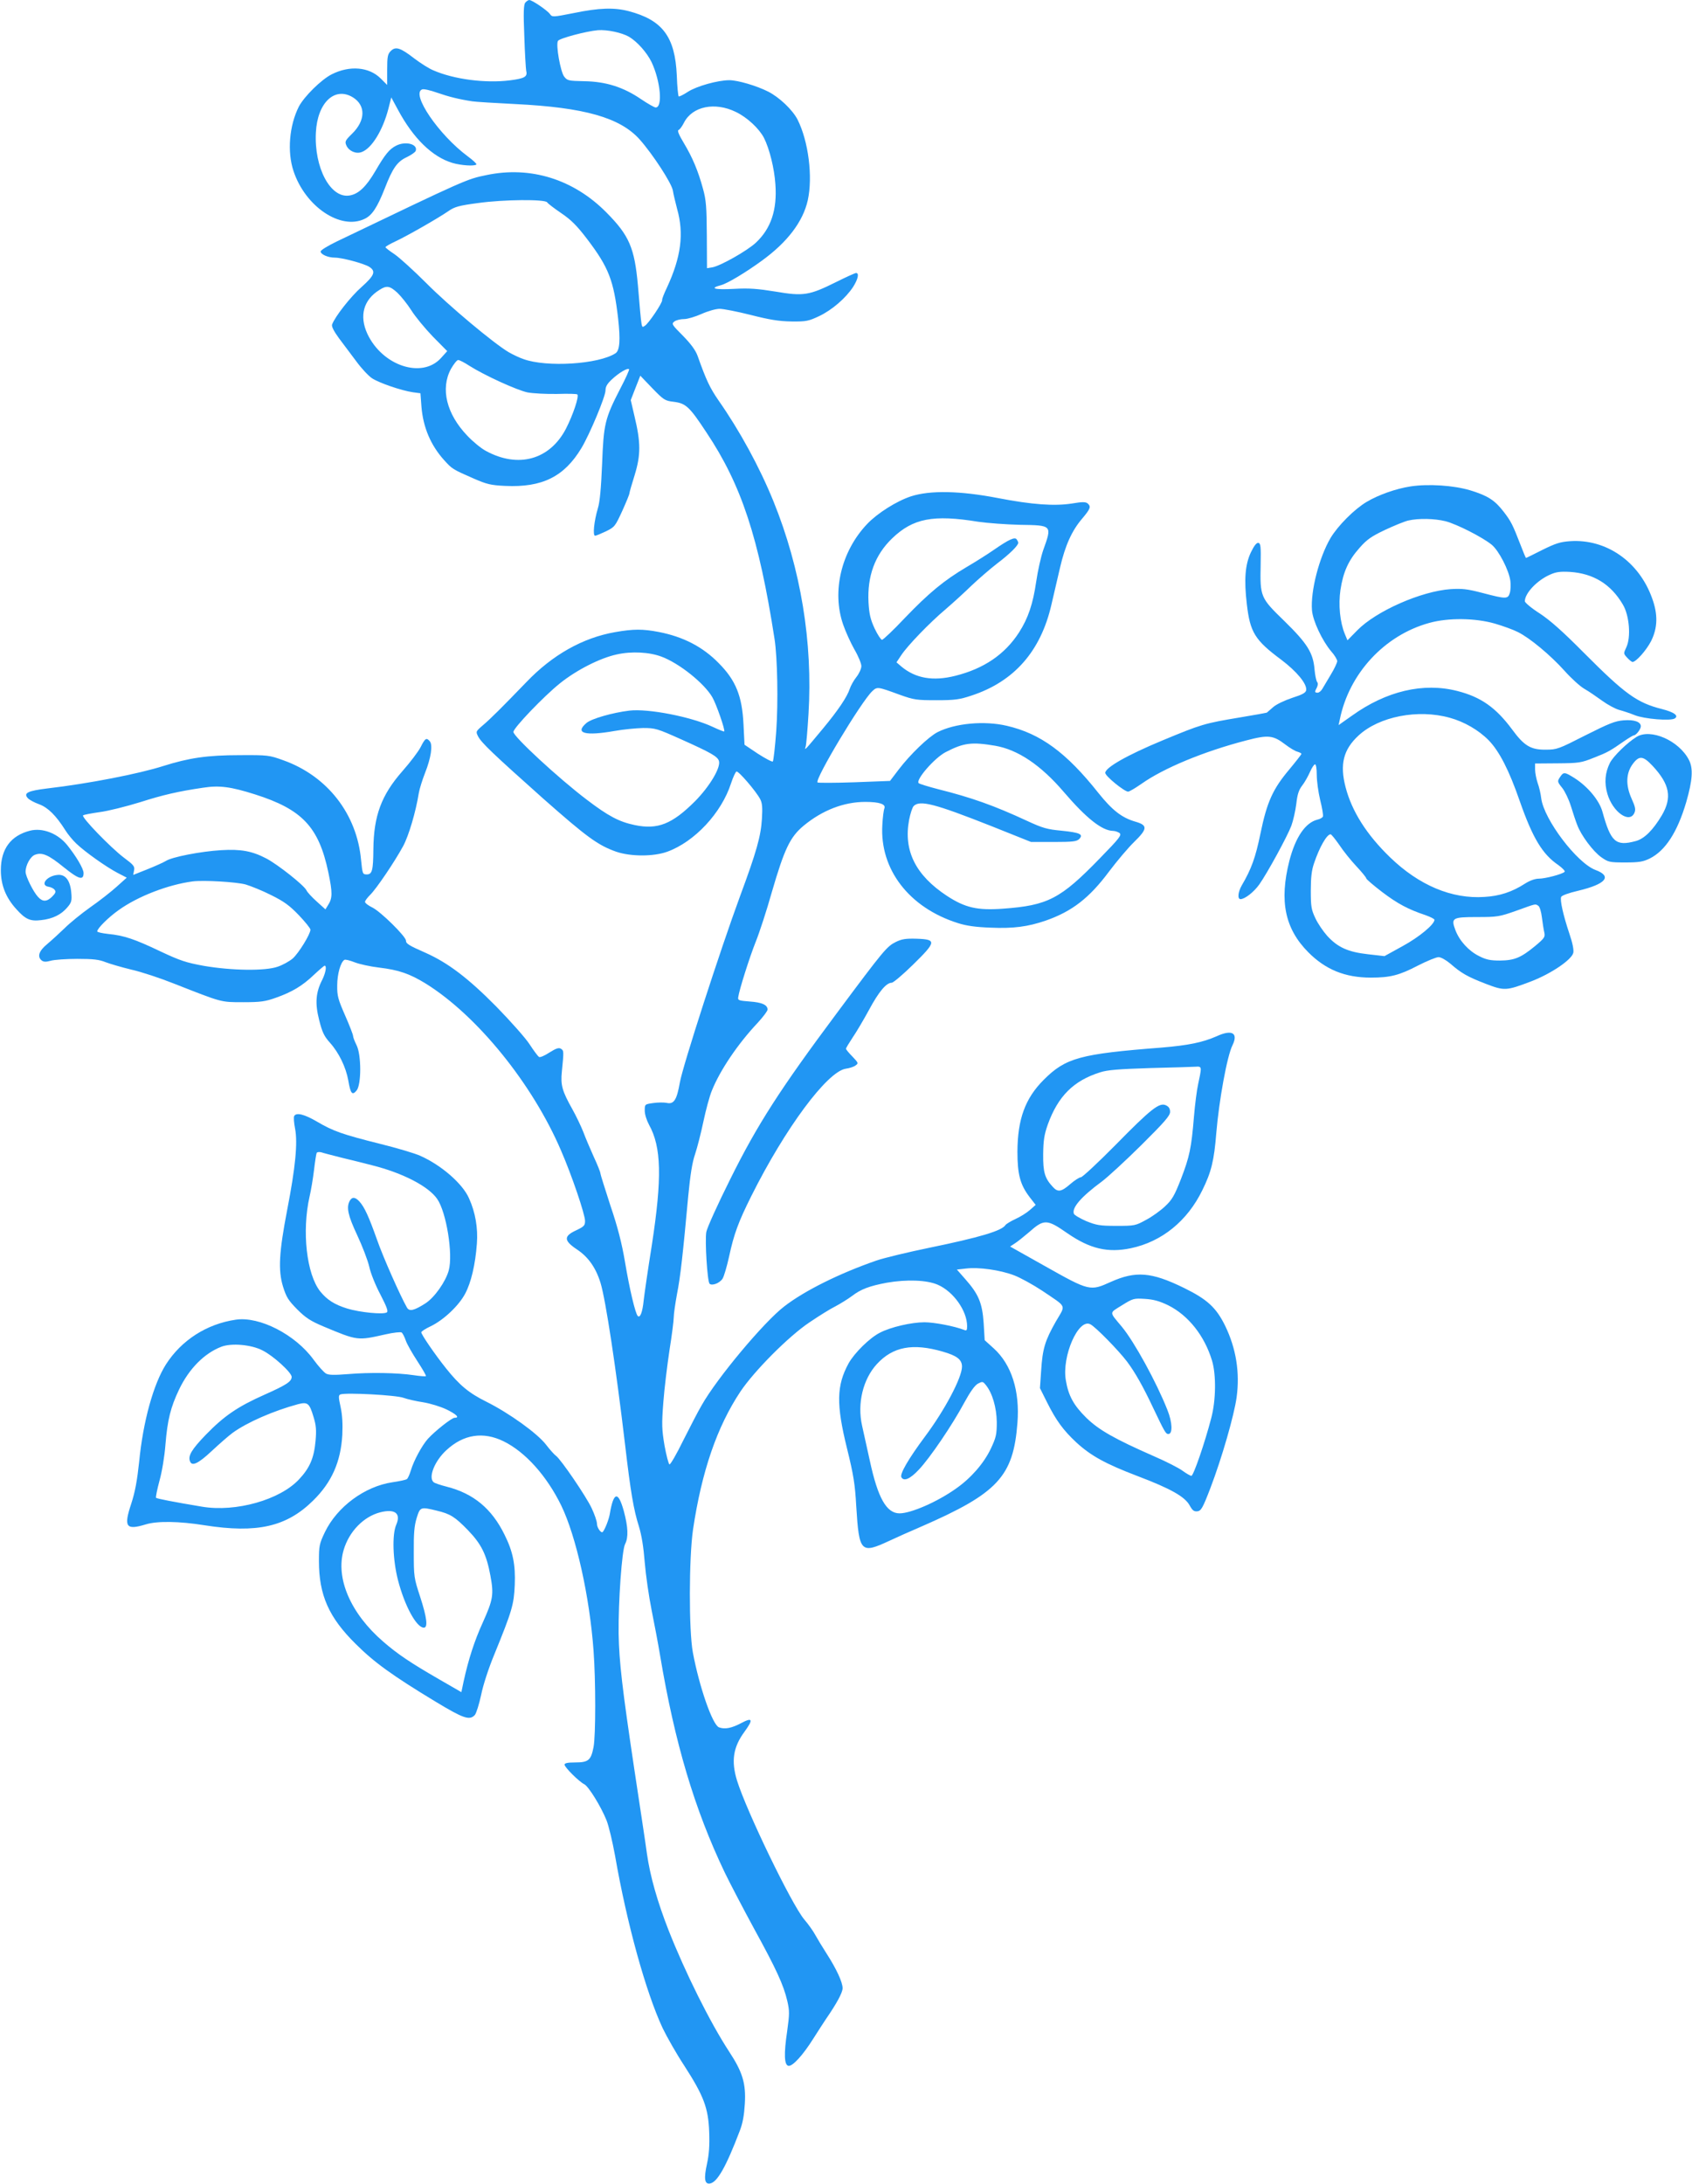 <?xml version="1.0" standalone="no"?>
<!DOCTYPE svg PUBLIC "-//W3C//DTD SVG 20010904//EN"
 "http://www.w3.org/TR/2001/REC-SVG-20010904/DTD/svg10.dtd">
<svg version="1.0" xmlns="http://www.w3.org/2000/svg"
 width="992pt" height="1280pt" viewBox="0 0 992 1280"
 preserveAspectRatio="xMidYMid meet">
<g transform="translate(0,1280) scale(0.1,-0.1)"
fill="#2196f3" stroke="none">
<path d="M3080 12785 c-10 -12 -12 -57 -6 -198 3 -100 9 -191 11 -202 9 -35
-9 -45 -96 -56 -143 -18 -328 6 -449 59 -25 10 -75 42 -112 70 -81 63 -109 71
-137 43 -18 -18 -21 -33 -21 -110 l0 -89 -38 38 c-68 68 -182 78 -288 24 -61
-31 -161 -130 -192 -189 -56 -111 -69 -265 -31 -378 69 -208 276 -347 416
-280 44 20 75 67 119 179 46 119 73 157 129 183 25 12 48 28 52 36 15 40 -59
60 -115 31 -39 -20 -64 -50 -121 -148 -55 -94 -100 -136 -153 -144 -111 -17
-207 164 -196 370 9 174 110 270 216 206 77 -47 76 -136 -4 -214 -41 -40 -43
-46 -33 -69 15 -33 57 -51 90 -38 59 22 123 127 156 253 l17 67 39 -72 c90
-168 202 -277 320 -312 51 -15 129 -20 140 -9 3 4 -20 25 -51 48 -170 126
-334 367 -267 392 8 4 48 -5 87 -19 69 -24 129 -39 208 -51 19 -3 133 -10 253
-16 403 -20 612 -79 727 -207 78 -88 188 -257 195 -300 3 -21 15 -69 25 -108
41 -145 23 -282 -60 -461 -17 -35 -29 -67 -28 -72 5 -13 -81 -141 -102 -152
-20 -11 -17 -33 -40 238 -20 220 -51 292 -185 427 -192 194 -444 273 -702 219
-117 -24 -115 -23 -880 -390 -51 -25 -93 -50 -93 -58 0 -17 43 -36 83 -36 44
0 172 -35 202 -54 40 -26 31 -50 -45 -118 -64 -56 -157 -175 -173 -220 -4 -11
10 -39 40 -80 26 -35 72 -96 102 -136 30 -41 71 -85 92 -99 43 -28 172 -72
239 -82 l45 -6 6 -80 c10 -120 54 -224 132 -311 48 -53 49 -54 177 -110 74
-32 97 -38 182 -42 217 -10 346 54 447 222 49 82 141 302 141 338 0 22 10 39
38 65 41 38 91 68 100 59 3 -3 -20 -54 -51 -113 -91 -177 -98 -207 -107 -443
-6 -141 -13 -222 -25 -260 -22 -74 -31 -160 -16 -160 6 0 34 12 64 26 51 25
54 30 95 119 23 51 42 97 42 103 0 5 14 54 31 108 36 117 36 191 -1 344 l-22
95 28 72 28 71 70 -73 c67 -69 74 -74 126 -80 71 -9 92 -28 192 -180 205 -307
307 -617 399 -1210 17 -108 22 -373 10 -540 -7 -93 -16 -173 -20 -178 -4 -4
-43 17 -87 45 l-79 53 -6 120 c-8 165 -45 258 -146 359 -93 95 -207 154 -351
182 -94 18 -148 18 -256 -1 -189 -33 -367 -133 -520 -293 -144 -149 -209 -214
-255 -253 -42 -36 -42 -37 -28 -65 20 -38 85 -100 381 -364 256 -226 321 -274
429 -312 85 -29 219 -29 299 0 160 58 318 227 374 401 12 36 26 67 32 69 12 4
115 -116 139 -162 12 -23 14 -50 10 -115 -6 -102 -32 -194 -128 -453 -116
-315 -336 -995 -353 -1092 -18 -103 -35 -130 -78 -120 -16 3 -51 3 -78 -1 -50
-7 -50 -7 -50 -45 0 -21 11 -56 25 -82 73 -131 77 -311 17 -703 -23 -143 -44
-289 -48 -325 -7 -71 -21 -107 -35 -93 -14 14 -48 156 -75 318 -18 106 -42
202 -85 328 -32 99 -59 184 -59 190 0 7 -17 50 -39 97 -21 47 -49 112 -61 145
-13 33 -42 94 -65 135 -59 105 -69 140 -61 219 12 120 12 123 -5 134 -13 8
-28 3 -68 -22 -27 -18 -55 -30 -61 -26 -6 4 -31 37 -55 74 -23 36 -112 136
-196 222 -165 167 -283 256 -413 314 -100 44 -116 54 -116 72 0 24 -148 170
-197 194 -23 11 -43 26 -43 33 0 7 14 25 30 41 36 35 143 193 193 285 33 60
75 203 92 310 4 25 21 79 37 120 35 88 46 163 28 185 -20 24 -28 18 -54 -34
-14 -27 -62 -90 -107 -141 -123 -140 -168 -261 -170 -457 -1 -125 -7 -148 -39
-148 -24 0 -25 4 -33 83 -24 271 -198 494 -456 586 -83 30 -91 31 -256 30
-190 0 -297 -16 -449 -64 -141 -45 -437 -103 -678 -131 -115 -14 -142 -27
-115 -57 9 -10 39 -26 67 -36 51 -19 98 -65 153 -152 14 -23 43 -58 64 -78 52
-50 177 -138 242 -172 l54 -28 -59 -53 c-32 -29 -102 -84 -154 -120 -52 -37
-120 -92 -151 -123 -31 -30 -77 -72 -102 -93 -49 -40 -60 -74 -33 -96 11 -9
25 -10 53 -2 21 6 91 11 156 11 93 0 128 -4 165 -19 26 -10 94 -30 152 -44 58
-13 170 -50 250 -82 283 -111 272 -109 405 -109 103 0 130 4 192 26 96 34 156
70 224 135 31 29 59 53 62 53 14 0 6 -42 -13 -81 -39 -75 -44 -139 -19 -237
18 -72 29 -95 63 -133 53 -59 94 -144 108 -222 13 -77 23 -90 49 -58 28 35 28
210 -1 266 -11 22 -20 46 -20 53 0 8 -21 62 -47 121 -41 94 -47 114 -46 176 0
66 20 136 42 149 5 4 32 -3 60 -14 28 -11 92 -25 143 -31 117 -14 180 -36 276
-95 301 -188 624 -587 791 -977 64 -147 141 -375 141 -413 0 -27 -6 -33 -52
-55 -74 -34 -73 -60 3 -111 67 -44 112 -107 140 -198 30 -99 90 -493 144 -950
32 -274 50 -380 81 -477 16 -53 27 -121 34 -211 6 -73 24 -198 40 -278 16 -80
39 -200 50 -267 86 -513 202 -902 379 -1272 32 -66 110 -215 173 -331 129
-235 172 -328 194 -423 13 -57 13 -75 -1 -176 -20 -134 -17 -198 7 -203 24 -5
85 62 146 159 29 46 63 98 75 116 62 90 97 154 97 180 0 35 -36 113 -94 203
-25 39 -54 87 -65 107 -11 21 -40 63 -66 93 -75 90 -338 634 -394 814 -35 114
-23 195 43 285 54 74 49 88 -20 51 -55 -29 -95 -37 -129 -24 -38 15 -115 236
-153 439 -24 130 -23 553 1 720 51 342 141 603 278 809 82 122 283 324 404
405 56 38 125 81 154 95 28 15 72 42 96 60 52 40 103 59 205 78 116 20 234 16
298 -12 92 -40 172 -153 172 -243 0 -24 -3 -28 -17 -22 -56 22 -175 45 -233
45 -76 0 -198 -28 -261 -61 -60 -30 -150 -119 -184 -180 -71 -130 -73 -240 -9
-499 38 -154 47 -210 54 -338 17 -272 26 -281 196 -202 38 18 121 55 184 82
450 196 541 294 565 608 15 187 -35 343 -139 437 l-53 48 -6 100 c-8 118 -30
170 -107 257 l-50 57 54 6 c73 9 198 -8 282 -40 37 -14 111 -55 164 -90 149
-101 139 -79 80 -181 -63 -111 -78 -159 -86 -288 l-7 -102 42 -84 c53 -106 95
-163 171 -234 86 -79 172 -126 358 -197 195 -74 279 -121 307 -173 16 -29 25
-36 45 -34 22 3 31 18 77 138 66 173 138 422 153 530 20 145 -3 287 -67 419
-53 108 -106 156 -243 223 -190 93 -282 100 -429 34 -119 -54 -125 -53 -379
90 l-210 118 26 17 c15 9 52 39 84 66 89 79 105 79 227 -6 132 -91 237 -115
371 -87 181 38 331 159 419 340 53 107 69 174 82 336 16 190 63 451 95 514 35
72 -3 94 -94 52 -82 -36 -166 -53 -322 -66 -478 -37 -562 -60 -691 -189 -109
-109 -153 -231 -154 -421 0 -133 16 -194 72 -267 l35 -45 -34 -30 c-18 -16
-56 -40 -85 -53 -28 -13 -54 -29 -58 -35 -21 -34 -153 -73 -450 -134 -121 -25
-259 -58 -306 -74 -214 -74 -421 -176 -541 -269 -119 -91 -395 -421 -484 -579
-22 -37 -70 -131 -109 -208 -38 -78 -74 -140 -80 -139 -5 1 -18 51 -29 110
-16 96 -17 124 -7 254 6 81 23 218 36 305 14 87 25 174 25 193 0 20 9 81 19
136 20 99 35 237 66 575 12 123 23 196 40 245 13 39 35 125 49 192 14 66 36
149 50 182 48 119 152 273 268 396 32 35 58 69 58 78 0 27 -32 42 -104 47 -64
5 -71 7 -68 25 6 44 67 236 103 326 21 52 64 183 94 290 74 254 107 323 186
389 110 91 236 140 362 140 82 0 122 -13 112 -38 -4 -9 -10 -53 -12 -97 -16
-260 157 -485 442 -575 49 -16 106 -24 191 -27 134 -6 220 5 327 42 153 54
254 132 370 288 46 61 112 139 146 172 79 77 81 98 8 119 -80 23 -136 67 -217
168 -188 237 -339 348 -537 394 -132 31 -303 15 -406 -37 -53 -27 -161 -131
-228 -219 l-51 -67 -210 -8 c-115 -4 -212 -4 -215 -1 -18 17 256 474 321 535
29 27 30 27 161 -21 84 -30 99 -32 215 -32 108 0 136 4 205 27 250 82 406 259
469 532 14 61 37 159 51 219 30 129 69 216 130 287 48 57 53 70 31 89 -12 9
-32 9 -91 -1 -103 -16 -233 -7 -435 32 -222 43 -398 46 -509 10 -85 -28 -197
-99 -257 -162 -152 -160 -208 -395 -141 -589 14 -41 44 -107 66 -146 23 -39
41 -83 41 -98 0 -15 -13 -44 -29 -64 -16 -20 -33 -51 -39 -69 -15 -47 -69
-127 -157 -233 -43 -52 -85 -102 -93 -110 -13 -13 -14 -13 -9 3 4 9 11 95 17
191 26 421 -45 852 -205 1247 -82 202 -199 416 -323 593 -50 73 -71 116 -122
260 -12 33 -39 70 -86 118 -66 66 -68 70 -50 84 11 8 36 14 57 14 20 0 66 14
102 30 38 17 84 30 106 30 22 0 104 -16 183 -36 110 -28 165 -37 238 -38 87
-1 100 2 162 31 76 36 157 106 200 172 29 46 36 81 17 81 -6 0 -59 -24 -119
-54 -155 -77 -190 -83 -353 -55 -106 17 -154 21 -244 16 -115 -6 -147 3 -75
22 37 10 144 74 237 142 151 109 243 230 271 356 30 137 4 345 -60 472 -29 57
-107 131 -172 164 -69 35 -179 67 -228 67 -68 0 -192 -35 -243 -68 -26 -17
-50 -29 -54 -27 -3 3 -9 57 -11 122 -10 228 -84 326 -283 378 -85 22 -173 19
-319 -11 -127 -25 -128 -25 -142 -6 -15 21 -104 82 -121 82 -6 0 -16 -7 -23
-15z m607 -200 c49 -29 105 -92 133 -149 52 -110 67 -266 24 -266 -7 0 -46 22
-86 49 -104 71 -207 103 -332 105 -94 2 -100 3 -119 28 -21 29 -49 184 -36
208 7 15 166 57 234 63 55 4 139 -14 182 -38z m627 -441 c67 -32 137 -98 165
-152 32 -63 61 -179 67 -272 11 -150 -26 -260 -115 -343 -52 -48 -208 -136
-255 -144 l-31 -5 -1 194 c-1 163 -4 205 -22 270 -29 107 -62 185 -113 270
-29 48 -39 73 -31 76 7 2 21 21 32 43 49 96 181 123 304 63z m-1106 -530 c4
-7 41 -35 82 -63 59 -40 92 -73 153 -153 126 -166 155 -241 181 -465 14 -125
10 -188 -16 -204 -99 -64 -402 -83 -538 -34 -24 8 -64 27 -88 41 -88 52 -351
272 -482 404 -74 74 -159 151 -187 170 -29 19 -53 38 -53 41 0 4 26 19 58 34
67 31 249 135 310 177 37 26 62 33 175 48 149 21 393 23 405 4z m-878 -530
c21 -20 58 -66 81 -102 23 -37 80 -106 126 -154 l85 -86 -37 -41 c-111 -122
-343 -45 -431 142 -49 106 -23 200 71 258 42 27 60 24 105 -17z m422 -428 c88
-56 279 -143 341 -156 33 -6 109 -10 172 -9 63 2 117 1 120 -3 11 -11 -25
-119 -67 -201 -95 -182 -280 -233 -469 -130 -27 14 -76 54 -109 89 -122 127
-159 276 -96 392 16 28 35 52 42 52 8 0 37 -15 66 -34z m2983 -914 c55 -8 164
-16 243 -18 192 -3 191 -1 138 -149 -13 -38 -32 -122 -41 -185 -19 -130 -47
-213 -100 -296 -83 -129 -206 -213 -374 -255 -131 -33 -233 -15 -316 54 l-29
25 28 42 c37 56 166 190 261 270 42 36 109 97 149 136 40 38 109 98 153 132
74 56 123 105 123 121 0 3 -4 12 -9 19 -10 17 -45 1 -136 -62 -33 -23 -104
-68 -157 -99 -134 -79 -223 -153 -364 -300 -66 -70 -126 -127 -133 -127 -6 0
-26 30 -43 66 -24 52 -32 83 -36 153 -8 155 38 279 139 376 122 117 240 140
504 97z m-1856 -791 c104 -39 249 -155 297 -237 23 -39 77 -194 70 -201 -2 -2
-32 10 -68 27 -126 59 -378 108 -488 95 -99 -12 -221 -47 -251 -72 -72 -61
-10 -78 166 -47 50 9 124 16 165 17 72 0 82 -3 225 -67 174 -78 212 -100 220
-126 12 -38 -54 -149 -140 -236 -134 -134 -219 -168 -353 -140 -92 19 -156 53
-282 149 -165 125 -430 370 -430 397 0 23 178 209 273 285 97 78 235 148 332
169 88 20 193 14 264 -13z m1956 -522 c133 -23 268 -114 402 -271 132 -154
224 -227 289 -228 11 0 28 -6 37 -12 15 -12 3 -28 -115 -149 -231 -238 -305
-276 -568 -295 -151 -11 -222 6 -328 75 -184 121 -256 265 -222 446 7 36 19
73 27 81 37 36 124 13 458 -119 l230 -92 132 0 c113 0 135 3 150 17 27 28 5
38 -102 49 -86 8 -111 15 -204 58 -192 89 -323 136 -523 186 -57 15 -107 30
-112 35 -19 19 94 149 159 182 106 55 153 60 290 37z m-4340 -285 c277 -88
374 -191 430 -457 25 -120 25 -152 -3 -194 l-14 -23 -51 46 c-28 25 -56 55
-61 67 -16 30 -166 149 -234 185 -84 44 -149 56 -266 49 -118 -7 -290 -40
-325 -64 -13 -8 -62 -30 -107 -48 l-83 -33 5 27 c5 23 -3 32 -62 76 -76 58
-248 235 -237 246 5 4 48 12 97 19 48 6 156 33 240 59 128 41 222 63 366 84
96 15 163 6 305 -39z m-55 -528 c30 -9 98 -36 149 -62 77 -38 108 -61 163
-118 37 -39 68 -77 68 -85 0 -26 -69 -138 -104 -169 -19 -16 -58 -38 -88 -48
-73 -26 -270 -23 -433 5 -104 19 -138 30 -255 85 -151 72 -213 93 -306 102
-35 4 -64 10 -64 15 0 17 65 82 126 125 113 81 290 149 434 168 64 8 254 -3
310 -18z m5600 -1085 c0 -11 -7 -48 -15 -83 -8 -35 -19 -121 -25 -193 -15
-184 -26 -235 -76 -365 -38 -97 -52 -122 -93 -160 -26 -25 -76 -61 -112 -80
-62 -34 -67 -35 -174 -35 -98 0 -117 4 -177 28 -36 16 -69 35 -72 43 -13 35
42 99 164 189 36 27 140 123 233 215 135 134 167 171 167 193 0 19 -7 31 -25
39 -38 17 -86 -20 -296 -234 -102 -103 -193 -188 -202 -188 -8 0 -37 -18 -62
-40 -53 -46 -73 -49 -102 -17 -48 51 -58 87 -57 192 1 81 6 114 27 174 60 166
151 257 307 306 43 14 108 19 295 25 132 3 252 7 268 8 21 2 27 -2 27 -17z
m-192 -1381 c119 -59 214 -179 258 -325 25 -83 23 -234 -5 -338 -38 -146 -104
-337 -116 -337 -6 0 -29 13 -51 29 -21 16 -97 55 -169 86 -232 102 -323 154
-396 225 -74 73 -105 129 -120 219 -25 141 74 367 144 329 31 -16 166 -154
215 -219 47 -63 93 -144 152 -269 69 -145 75 -155 90 -155 26 0 24 68 -6 142
-64 162 -194 399 -267 487 -75 90 -75 78 0 125 66 41 70 42 136 38 50 -3 85
-13 135 -37z m-1321 -272 c84 -24 113 -47 113 -88 0 -64 -101 -255 -217 -410
-96 -129 -150 -221 -138 -239 15 -25 51 -9 101 44 66 69 199 266 267 393 35
64 61 101 80 112 27 14 29 14 47 -8 38 -47 63 -132 64 -218 0 -72 -4 -89 -35
-155 -41 -86 -116 -172 -203 -233 -109 -78 -265 -146 -332 -146 -76 0 -127 89
-174 307 -17 76 -37 169 -46 208 -29 130 6 272 87 360 94 102 210 124 386 73z"/>
<path d="M8270 9949 c-85 -13 -188 -49 -258 -91 -71 -42 -167 -138 -211 -211
-67 -114 -118 -311 -109 -424 5 -62 60 -178 112 -240 20 -22 36 -49 36 -58 0
-9 -17 -45 -37 -78 -20 -34 -43 -72 -50 -84 -7 -13 -20 -23 -28 -23 -18 0 -18
5 -4 31 6 13 7 25 1 32 -5 7 -12 39 -15 73 -8 98 -43 153 -177 284 -140 136
-143 141 -139 329 2 108 0 126 -13 129 -11 2 -25 -16 -44 -55 -34 -72 -41
-160 -24 -304 19 -165 47 -211 202 -326 91 -69 151 -141 146 -178 -2 -15 -21
-26 -81 -45 -45 -15 -94 -38 -113 -55 -19 -17 -36 -31 -37 -32 -2 -1 -72 -14
-157 -28 -210 -35 -226 -40 -455 -135 -207 -86 -335 -159 -335 -190 0 -19 112
-110 134 -110 7 0 41 20 77 45 131 93 368 191 615 255 130 34 158 31 230 -24
26 -20 58 -39 71 -42 13 -4 23 -9 23 -13 0 -3 -32 -44 -71 -91 -97 -115 -131
-191 -169 -375 -29 -141 -53 -208 -110 -305 -22 -39 -26 -80 -7 -80 25 0 78
41 110 86 48 68 164 281 188 344 11 30 24 88 29 128 6 54 14 81 34 107 15 19
35 55 46 80 11 25 24 45 30 45 6 0 10 -26 10 -62 0 -35 9 -101 20 -147 12 -47
19 -90 16 -97 -2 -6 -17 -15 -32 -18 -71 -18 -129 -103 -165 -243 -59 -234
-26 -396 111 -534 101 -102 216 -149 367 -149 113 0 166 13 277 71 53 27 107
49 120 49 14 0 44 -17 69 -38 64 -56 101 -77 207 -118 110 -42 120 -42 267 14
115 44 237 126 247 167 4 16 -4 58 -23 113 -36 108 -56 196 -48 215 3 8 43 23
99 36 164 39 202 85 102 122 -109 41 -302 296 -318 420 -3 26 -12 66 -21 90
-8 24 -15 60 -15 79 l0 35 133 1 c123 1 138 3 212 33 80 31 94 39 180 99 25
17 50 32 54 32 13 0 41 36 41 53 0 26 -38 40 -101 35 -50 -4 -85 -18 -224 -88
-157 -80 -167 -84 -232 -84 -88 -1 -127 22 -198 119 -95 128 -183 190 -321
225 -199 51 -416 0 -618 -145 l-78 -55 7 32 c54 270 262 495 525 567 111 31
269 29 384 -4 48 -14 109 -36 136 -50 70 -35 189 -134 272 -226 40 -45 93 -93
118 -107 25 -14 71 -46 103 -69 33 -24 78 -48 100 -54 23 -6 65 -20 92 -31 55
-22 209 -35 234 -19 25 16 -4 37 -75 55 -146 37 -215 86 -458 330 -123 124
-196 189 -258 230 -49 31 -88 64 -88 72 0 47 72 123 148 156 35 16 60 19 116
16 138 -9 241 -72 311 -192 38 -64 48 -191 20 -250 -17 -36 -17 -37 5 -61 13
-14 27 -25 31 -25 21 0 81 68 109 122 39 78 41 157 6 252 -77 215 -269 348
-480 334 -59 -4 -86 -13 -163 -51 -51 -26 -94 -47 -96 -47 -2 0 -16 33 -31 73
-47 121 -56 140 -99 196 -53 69 -93 95 -197 127 -97 29 -244 39 -350 23z m205
-204 c68 -18 217 -94 271 -138 42 -35 100 -148 109 -211 3 -22 2 -54 -3 -71
-11 -37 -21 -37 -162 0 -88 23 -118 26 -185 22 -172 -12 -436 -128 -547 -241
l-58 -59 -15 36 c-29 70 -39 172 -26 260 16 104 46 172 112 246 43 49 69 67
149 105 53 25 115 50 136 55 61 14 154 12 219 -4z m25 -1152 c84 -23 169 -72
228 -132 62 -64 119 -174 182 -356 76 -217 133 -312 226 -375 25 -18 42 -36
37 -40 -14 -14 -114 -40 -151 -40 -22 0 -53 -11 -81 -29 -76 -49 -149 -73
-238 -78 -191 -13 -383 68 -552 231 -138 133 -225 270 -262 412 -35 134 -13
221 76 303 121 112 349 156 535 104z m-648 -745 c23 -35 68 -91 100 -125 32
-34 58 -66 58 -71 0 -5 42 -41 93 -80 91 -69 153 -102 255 -136 28 -10 52 -22
52 -27 0 -27 -89 -101 -186 -154 l-107 -59 -97 11 c-116 13 -177 40 -239 108
-23 26 -55 72 -69 103 -24 50 -27 69 -27 162 0 76 5 120 19 160 32 95 75 170
97 170 5 0 27 -28 51 -62z m1167 -357 c8 -5 17 -35 21 -68 4 -32 10 -71 14
-88 6 -27 1 -34 -54 -80 -84 -69 -121 -84 -206 -85 -56 0 -81 5 -122 26 -61
30 -115 89 -139 152 -27 72 -19 77 128 77 117 0 130 2 229 37 119 43 110 41
129 29z"/>
<path d="M9595 8481 c-54 -33 -136 -113 -156 -152 -29 -58 -34 -117 -15 -182
31 -106 129 -176 158 -112 9 20 6 35 -17 86 -35 79 -32 149 9 203 37 49 60 46
116 -14 100 -108 114 -185 53 -289 -52 -87 -103 -138 -154 -151 -116 -31 -145
-6 -194 172 -18 66 -85 147 -163 197 -59 37 -65 38 -86 6 -16 -24 -16 -27 13
-63 16 -20 39 -68 51 -107 12 -38 28 -88 37 -110 22 -60 93 -156 142 -190 40
-28 48 -30 139 -30 81 0 105 4 144 23 92 46 162 154 214 330 37 128 42 198 16
248 -58 113 -224 186 -307 135z"/>
<path d="M175 7931 c-112 -29 -170 -107 -170 -231 0 -88 29 -161 91 -229 53
-59 81 -72 145 -64 67 7 118 32 154 75 24 28 27 38 23 85 -6 72 -34 109 -79
105 -66 -5 -108 -62 -52 -70 12 -2 27 -9 33 -17 9 -11 6 -20 -14 -40 -31 -31
-56 -32 -83 -2 -28 30 -73 121 -73 147 0 39 28 90 55 100 42 16 79 0 170 -74
87 -70 115 -78 115 -33 0 25 -43 98 -97 165 -56 68 -144 102 -218 83z"/>
<path d="M5252 7279 c-53 -27 -68 -44 -345 -416 -334 -448 -466 -653 -625
-973 -74 -148 -136 -285 -141 -311 -9 -51 6 -289 19 -303 14 -14 59 3 76 29 9
14 26 73 39 132 28 130 54 201 130 353 199 398 444 728 553 746 23 3 50 12 59
20 17 12 15 15 -19 51 -21 21 -38 42 -38 46 0 5 18 34 39 66 22 32 65 105 96
162 57 106 101 159 133 159 9 0 66 48 125 106 137 134 139 148 22 152 -65 2
-88 -2 -123 -19z"/>
<path d="M1725 6259 c-4 -6 -2 -39 5 -74 16 -84 2 -228 -46 -475 -48 -250 -54
-354 -25 -450 20 -64 31 -81 84 -135 50 -50 79 -68 152 -99 203 -85 200 -84
365 -47 47 11 90 15 95 11 6 -5 17 -26 24 -47 7 -21 38 -75 68 -121 30 -46 53
-85 50 -88 -2 -2 -35 0 -73 6 -94 14 -257 17 -385 6 -77 -6 -111 -6 -127 3
-13 7 -45 43 -73 81 -107 148 -318 256 -457 235 -170 -25 -318 -120 -409 -262
-73 -115 -134 -333 -157 -570 -12 -112 -24 -177 -46 -245 -46 -138 -32 -158
84 -123 67 21 197 19 346 -5 307 -48 480 -9 636 145 109 107 162 227 171 385
3 64 0 117 -10 163 -13 59 -13 69 -1 74 31 12 329 -4 370 -20 22 -8 74 -20
115 -26 42 -7 101 -25 137 -42 59 -29 79 -49 47 -49 -16 0 -113 -76 -156 -123
-35 -39 -83 -128 -100 -185 -7 -23 -17 -46 -23 -51 -6 -5 -45 -13 -86 -19
-161 -24 -323 -143 -395 -292 -33 -69 -35 -81 -35 -170 0 -199 58 -330 215
-485 108 -108 216 -186 469 -339 164 -99 199 -111 230 -78 9 11 25 63 37 118
11 56 44 157 76 234 106 260 116 295 121 410 5 120 -11 197 -60 295 -75 153
-182 241 -338 281 -36 9 -71 21 -77 26 -34 27 5 125 74 188 100 93 216 111
336 52 128 -63 253 -203 338 -377 87 -180 166 -533 189 -850 13 -173 13 -499
0 -565 -15 -77 -30 -90 -107 -90 -45 0 -63 -4 -63 -13 0 -15 85 -100 116 -115
25 -13 97 -129 130 -211 13 -32 35 -125 50 -207 69 -398 181 -801 279 -1011
24 -50 80 -149 126 -219 115 -178 142 -249 147 -390 3 -80 -1 -132 -13 -187
-19 -86 -14 -120 17 -115 43 6 95 98 175 308 18 46 26 93 30 160 7 118 -13
185 -92 305 -113 173 -258 465 -355 711 -66 169 -108 316 -127 449 -8 61 -42
283 -74 495 -71 475 -89 629 -92 795 -2 188 19 489 38 525 20 39 18 99 -8 195
-33 118 -60 112 -82 -20 -6 -33 -28 -89 -41 -104 -9 -10 -34 24 -34 48 0 14
-14 55 -31 91 -32 69 -181 287 -209 307 -9 6 -36 36 -59 66 -51 66 -215 184
-349 251 -103 51 -158 97 -237 196 -64 80 -145 198 -145 211 0 5 24 21 54 35
76 36 166 121 203 191 35 65 60 171 69 294 7 90 -9 184 -46 265 -37 86 -164
196 -287 250 -31 14 -135 45 -232 69 -224 56 -277 75 -371 130 -75 44 -122 56
-135 34z m280 -245 c55 -13 135 -33 177 -44 179 -45 330 -123 381 -197 54 -77
94 -325 68 -419 -18 -66 -84 -160 -138 -194 -66 -42 -93 -48 -107 -24 -39 68
-141 298 -176 399 -48 135 -73 190 -103 223 -25 27 -43 28 -57 3 -20 -38 -10
-85 44 -200 30 -64 62 -147 71 -186 8 -38 38 -112 66 -164 37 -72 46 -97 37
-103 -20 -14 -159 0 -231 22 -75 23 -119 51 -159 100 -81 101 -109 354 -63
557 8 34 20 104 26 155 6 51 13 97 16 101 3 5 15 6 27 3 11 -4 66 -18 121 -32z
m-466 -1129 c63 -31 171 -130 171 -155 0 -27 -30 -47 -158 -104 -160 -71 -239
-126 -345 -235 -83 -86 -106 -124 -93 -156 11 -31 48 -14 128 61 45 42 100 90
122 106 84 61 239 129 384 168 56 14 66 6 90 -74 15 -49 18 -76 12 -142 -9
-100 -34 -158 -97 -225 -112 -120 -370 -193 -568 -160 -174 29 -264 47 -270
52 -3 3 6 48 20 100 15 53 30 145 35 212 12 145 30 218 80 323 59 123 149 213
249 251 59 22 175 12 240 -22z m1021 -939 c80 -19 107 -36 183 -114 80 -83
109 -143 132 -266 21 -113 16 -141 -45 -277 -48 -105 -84 -216 -112 -345 l-13
-62 -130 75 c-168 97 -244 148 -327 220 -193 166 -282 374 -233 539 32 108
117 195 214 220 87 22 123 -6 94 -73 -25 -58 -20 -205 10 -323 39 -152 109
-280 152 -280 25 0 18 59 -22 182 -36 109 -37 119 -37 258 -1 112 3 158 17
203 20 65 23 66 117 43z"/>
</g>
</svg>
